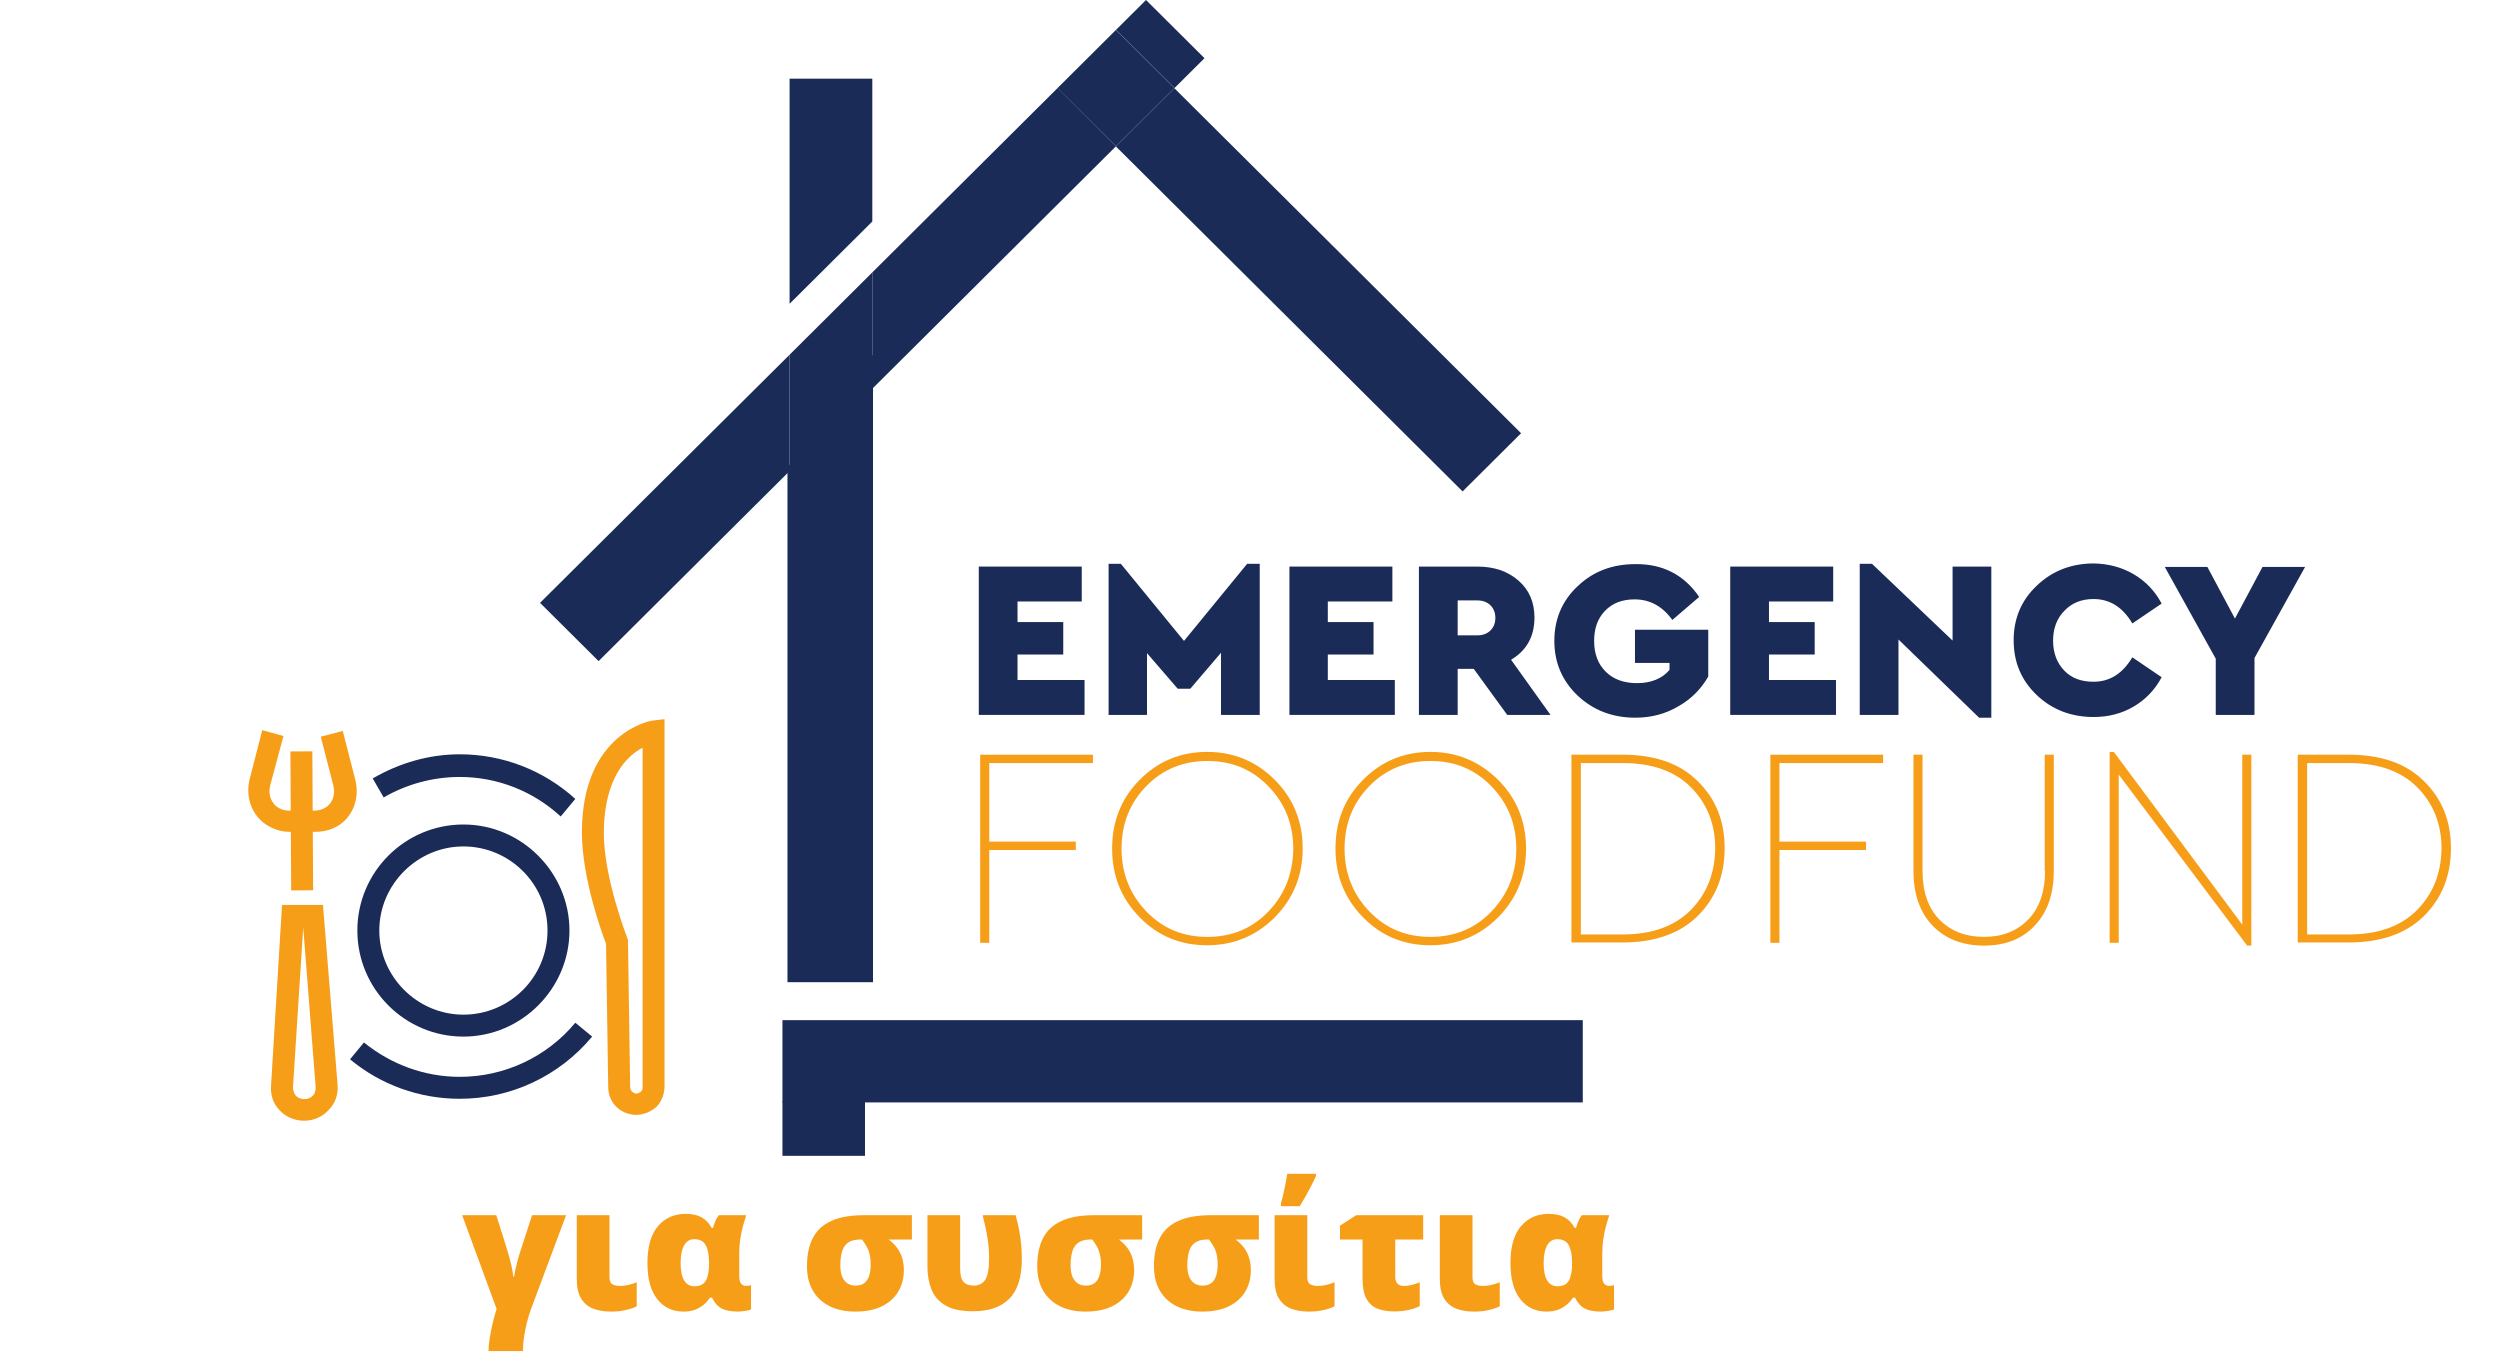 <svg xmlns="http://www.w3.org/2000/svg" width="292" height="158" viewBox="0 0 292 158" fill="none"><path d="M184.868 119.154H101.031V128.763H184.868V119.154Z" fill="#1A2B57"></path><path d="M101.032 119.154H91.391V128.763H101.032V119.154Z" fill="#1A2B57"></path><path d="M101.032 128.627H91.391V135.001H101.032V128.627Z" fill="#1A2B57"></path><path d="M126.348 70.252H118.847V72.658H124.188V76.449H118.847V79.425H126.675V83.501H114.322V66.176H126.348V70.252Z" fill="#1A2B57"></path><path d="M147.137 65.85V83.501H142.612V76.245L139.024 80.444H137.557L133.969 76.286V83.501H129.485V65.85H130.912L138.29 74.859L145.669 65.85H147.137V65.85Z" fill="#1A2B57"></path><path d="M162.63 70.252H155.088V72.658H160.429V76.449H155.088V79.425H162.915V83.501H150.604V66.176H162.63V70.252Z" fill="#1A2B57"></path><path d="M176.044 83.501L172.131 78.12H170.256V83.501H165.73V66.176H172.538C174.495 66.176 176.085 66.706 177.349 67.806C178.613 68.907 179.224 70.334 179.224 72.128C179.224 74.329 178.327 75.96 176.493 77.06L181.099 83.501H176.044ZM170.256 74.207H172.579C173.191 74.207 173.721 74.003 174.088 73.636C174.455 73.269 174.658 72.78 174.658 72.168C174.658 71.557 174.455 71.068 174.088 70.701C173.721 70.334 173.191 70.13 172.579 70.13H170.256V74.207Z" fill="#1A2B57"></path><path d="M198.465 69.722L195.326 72.412C194.185 70.822 192.717 70.007 190.924 70.007C189.456 70.007 188.315 70.455 187.459 71.352C186.602 72.249 186.195 73.391 186.195 74.858C186.195 76.367 186.643 77.549 187.54 78.446C188.437 79.343 189.66 79.791 191.209 79.791C192.84 79.791 194.144 79.261 195 78.242V77.427H190.964V73.554H199.525V79.016C198.71 80.443 197.569 81.626 196.06 82.482C194.552 83.378 192.88 83.827 191.005 83.827C188.355 83.827 186.113 82.971 184.279 81.259C182.485 79.546 181.547 77.427 181.547 74.858C181.547 72.331 182.444 70.17 184.279 68.458C186.072 66.746 188.315 65.89 191.005 65.89C194.226 65.849 196.712 67.153 198.465 69.722Z" fill="#1A2B57"></path><path d="M214.117 70.252H206.616V72.658H211.956V76.449H206.616V79.425H214.443V83.501H202.091V66.176H214.117V70.252V70.252Z" fill="#1A2B57"></path><path d="M232.586 66.176V83.828H231.159L221.742 74.696V83.501H217.217V65.85H218.644L228.061 74.818V66.176H232.586Z" fill="#1A2B57"></path><path d="M249.218 67.072C250.604 67.888 251.705 69.029 252.479 70.497L249.055 72.82C247.954 70.945 246.446 69.967 244.53 69.967C243.144 69.967 242.002 70.415 241.146 71.312C240.249 72.209 239.801 73.391 239.801 74.818C239.801 76.286 240.249 77.427 241.105 78.324C241.962 79.221 243.103 79.628 244.53 79.628C246.405 79.628 247.913 78.691 249.055 76.775L252.479 79.099C251.705 80.566 250.604 81.707 249.218 82.523C247.832 83.338 246.283 83.746 244.53 83.746C241.921 83.746 239.679 82.89 237.885 81.178C236.091 79.465 235.194 77.346 235.194 74.777C235.194 72.25 236.091 70.089 237.926 68.377C239.719 66.665 241.962 65.809 244.571 65.809C246.283 65.849 247.832 66.257 249.218 67.072Z" fill="#1A2B57"></path><path d="M263.324 76.857V83.502H258.799V76.938L252.847 66.217H257.82L261.041 72.25L264.261 66.217H269.235L263.324 76.857Z" fill="#1A2B57"></path><path d="M114.486 110.122H115.546V99.278H125.656V98.299H115.546V89.127H127.654V88.148H114.486V110.122Z" fill="#F79E19"></path><path d="M140.985 87.822C137.887 87.822 135.237 88.923 133.117 91.084C130.956 93.244 129.896 95.935 129.896 99.115C129.896 102.294 130.956 104.944 133.117 107.146C135.278 109.347 137.887 110.407 140.985 110.407C144.083 110.407 146.733 109.306 148.894 107.146C151.054 104.944 152.155 102.294 152.155 99.115C152.155 95.935 151.054 93.244 148.894 91.084C146.733 88.923 144.083 87.822 140.985 87.822ZM148.16 106.453C146.244 108.45 143.879 109.429 141.026 109.429C138.172 109.429 135.808 108.45 133.892 106.453C131.976 104.455 130.997 102.009 130.997 99.115C130.997 96.22 131.976 93.774 133.892 91.817C135.808 89.861 138.172 88.882 141.026 88.882C143.879 88.882 146.244 89.861 148.16 91.858C150.076 93.815 151.054 96.261 151.054 99.155C151.014 102.009 150.076 104.455 148.16 106.453Z" fill="#F79E19"></path><path d="M167.074 87.822C163.976 87.822 161.326 88.923 159.206 91.084C157.045 93.244 155.985 95.935 155.985 99.115C155.985 102.294 157.045 104.944 159.206 107.146C161.367 109.347 163.976 110.407 167.074 110.407C170.172 110.407 172.822 109.306 174.983 107.146C177.143 104.944 178.244 102.294 178.244 99.115C178.244 95.935 177.143 93.244 174.983 91.084C172.781 88.923 170.172 87.822 167.074 87.822ZM174.208 106.453C172.292 108.45 169.927 109.429 167.074 109.429C164.22 109.429 161.856 108.45 159.94 106.453C158.024 104.455 157.045 102.009 157.045 99.115C157.045 96.22 158.024 93.774 159.94 91.817C161.856 89.861 164.22 88.882 167.074 88.882C169.927 88.882 172.292 89.861 174.208 91.858C176.124 93.815 177.102 96.261 177.102 99.155C177.102 102.009 176.124 104.455 174.208 106.453Z" fill="#F79E19"></path><path d="M189.495 88.148H183.543V110.081H189.495C193.245 110.081 196.181 109.062 198.3 106.983C200.38 104.903 201.439 102.294 201.439 99.074C201.439 95.853 200.38 93.285 198.3 91.247C196.221 89.168 193.286 88.148 189.495 88.148ZM197.485 106.29C195.569 108.206 192.919 109.143 189.536 109.143H184.644V89.127H189.536C192.96 89.127 195.61 90.064 197.485 91.94C199.36 93.815 200.339 96.22 200.339 99.074C200.298 102.009 199.36 104.373 197.485 106.29Z" fill="#F79E19"></path><path d="M274.325 88.148H268.374V110.081H274.325C278.076 110.081 281.011 109.062 283.131 106.983C285.21 104.903 286.27 102.294 286.27 99.074C286.27 95.853 285.21 93.285 283.131 91.247C281.052 89.168 278.117 88.148 274.325 88.148ZM282.316 106.29C280.4 108.206 277.75 109.143 274.366 109.143H269.474V89.127H274.366C277.791 89.127 280.44 90.064 282.316 91.94C284.191 93.815 285.169 96.22 285.169 99.074C285.129 102.009 284.191 104.373 282.316 106.29Z" fill="#F79E19"></path><path d="M206.779 110.122H207.839V99.278H217.949V98.299H207.839V89.127H219.947V88.148H206.779V110.122Z" fill="#F79E19"></path><path d="M238.863 101.724C238.863 104.129 238.21 106.045 236.906 107.39C235.601 108.736 233.889 109.429 231.728 109.429C229.568 109.429 227.815 108.736 226.51 107.39C225.206 106.045 224.554 104.17 224.554 101.724V88.148H223.494V101.724C223.494 104.414 224.227 106.534 225.695 108.083C227.163 109.632 229.201 110.448 231.728 110.448C234.215 110.448 236.213 109.673 237.68 108.083C239.148 106.534 239.882 104.414 239.882 101.724V88.148H238.822V101.724H238.863Z" fill="#F79E19"></path><path d="M261.898 108.002L246.895 87.822H246.406V110.122H247.466V90.472L262.468 110.448H262.957V88.148H261.898V108.002Z" fill="#F79E19"></path><g clip-path="url(#clip0_115_164)"><path d="M101.886 9.188H92.225V35.481L101.886 25.868V9.188Z" fill="#1A2B57"></path><path d="M91.976 54.624V114.72H101.967V41.4L91.976 54.624Z" fill="#1A2B57"></path><path d="M63.075 70.412L69.914 77.218L92.225 55.017V41.43L63.075 70.412Z" fill="#1A2B57"></path><path d="M130.343 17.087L123.528 10.281L101.886 31.816V45.403L130.343 17.087Z" fill="#1A2B57"></path><path d="M133.854 -0.001L130.354 3.482L137.185 10.28L140.685 6.797L133.854 -0.001Z" fill="#1A2B57"></path><path d="M101.886 31.816L92.225 41.43V55.017L101.886 45.404V31.816Z" fill="#1A2B57"></path><path d="M137.166 10.304L130.334 17.102L170.831 57.399L177.663 50.602L137.166 10.304Z" fill="#1A2B57"></path><path d="M130.346 3.491L123.515 10.289L130.346 17.087L137.178 10.289L130.346 3.491Z" fill="#1A2B57"></path><path d="M74.287 130.217H74.201C72.407 130.131 71.04 128.764 71.04 126.97L70.784 110.226C70.271 108.945 67.965 102.452 67.965 97.241C67.965 85.538 76.081 84.171 76.166 84.171L77.618 84V126.885C77.618 127.739 77.276 128.679 76.678 129.277C75.995 129.875 75.141 130.217 74.287 130.217ZM75.055 87.332C73.261 88.271 70.528 90.834 70.528 97.327C70.528 102.538 73.261 109.543 73.261 109.543L73.347 109.799L73.603 126.97C73.603 127.398 73.945 127.654 74.287 127.739C74.543 127.739 74.714 127.568 74.799 127.568C74.885 127.483 75.055 127.312 75.055 127.056V87.332Z" fill="#F79E19"></path><path d="M54.126 121.075C47.292 121.075 41.739 115.522 41.739 108.688C41.739 101.854 47.292 96.301 54.126 96.301C60.96 96.301 66.513 101.939 66.513 108.688C66.513 115.437 60.96 121.075 54.126 121.075ZM54.126 98.864C48.744 98.864 44.302 103.306 44.302 108.688C44.302 114.07 48.744 118.512 54.126 118.512C59.508 118.512 63.95 114.155 63.95 108.688C63.95 103.22 59.508 98.864 54.126 98.864Z" fill="#1A2B57"></path><path d="M36.869 97.156H33.794C32.683 97.156 31.573 96.729 30.718 96.045C29.266 94.849 28.668 92.884 29.181 90.919L30.633 85.281L33.11 85.965L31.573 91.688C31.316 92.628 31.573 93.568 32.256 94.166C32.683 94.507 33.196 94.678 33.708 94.678H36.784C37.296 94.678 37.809 94.507 38.236 94.166C38.919 93.653 39.176 92.628 38.919 91.688L37.467 86.05L40.03 85.367L41.482 91.005C41.995 92.97 41.397 94.935 39.945 96.131C39.09 96.814 37.98 97.156 36.869 97.156Z" fill="#F79E19"></path><path d="M36.483 87.753L33.92 87.768L34.01 103.999L36.573 103.985L36.483 87.753Z" fill="#F79E19"></path><path d="M35.503 130.901C34.477 130.901 33.367 130.473 32.684 129.705C31.915 128.936 31.573 127.911 31.658 126.8L32.94 105.699H37.724L39.432 126.715C39.518 127.825 39.176 128.85 38.407 129.619C37.638 130.473 36.613 130.901 35.503 130.901ZM35.417 108.347L34.221 126.971C34.221 127.313 34.307 127.654 34.563 127.996C35.075 128.509 36.015 128.509 36.528 127.996C36.784 127.74 36.869 127.398 36.869 126.971L35.417 108.347Z" fill="#F79E19"></path><path d="M53.699 128.338C49 128.338 44.473 126.715 40.885 123.725L42.508 121.76C45.669 124.323 49.598 125.775 53.699 125.775C58.91 125.775 63.865 123.468 67.197 119.453L69.162 121.076C65.317 125.689 59.679 128.338 53.699 128.338Z" fill="#1A2B57"></path><path d="M65.488 95.363C62.242 92.373 58.056 90.75 53.699 90.75C50.538 90.75 47.462 91.604 44.814 93.142L43.533 90.921C46.608 89.127 50.111 88.102 53.699 88.102C58.739 88.102 63.523 89.981 67.196 93.313L65.488 95.363Z" fill="#1A2B57"></path></g><path d="M66.119 141.936L62.037 152.863C61.835 153.404 61.663 153.97 61.52 154.562C61.376 155.155 61.266 155.731 61.188 156.291C61.116 156.851 61.08 157.355 61.08 157.805H57.057C57.057 157.434 57.099 156.968 57.184 156.408C57.268 155.848 57.382 155.256 57.525 154.631C57.669 154.012 57.828 153.43 58.004 152.883L53.98 141.936H57.965L59.098 145.52C59.215 145.891 59.332 146.285 59.449 146.701C59.566 147.118 59.671 147.535 59.762 147.951C59.853 148.361 59.918 148.752 59.957 149.123H60.035C60.068 148.921 60.12 148.654 60.191 148.322C60.263 147.984 60.357 147.593 60.475 147.15C60.598 146.708 60.748 146.223 60.924 145.695L62.145 141.936H66.119Z" fill="#F79E19"></path><path d="M71.188 141.936V149.201C71.188 149.611 71.305 149.882 71.539 150.012C71.78 150.135 72.044 150.197 72.33 150.197C72.695 150.197 73.027 150.165 73.326 150.1C73.626 150.028 73.974 149.921 74.371 149.777V152.58C73.993 152.762 73.554 152.909 73.053 153.02C72.558 153.137 71.992 153.195 71.353 153.195C70.605 153.195 69.928 153.085 69.322 152.863C68.723 152.642 68.248 152.255 67.897 151.701C67.545 151.148 67.369 150.373 67.369 149.377V141.936H71.188Z" fill="#F79E19"></path><path d="M81.119 150.236C81.542 150.236 81.874 150.142 82.115 149.953C82.363 149.764 82.538 149.475 82.643 149.084C82.753 148.693 82.812 148.199 82.818 147.6V147.502C82.818 146.623 82.691 145.943 82.438 145.461C82.19 144.979 81.738 144.738 81.08 144.738C80.566 144.738 80.172 144.982 79.898 145.471C79.632 145.952 79.498 146.643 79.498 147.541C79.498 148.42 79.635 149.09 79.908 149.553C80.182 150.008 80.585 150.236 81.119 150.236ZM79.82 153.195C78.564 153.195 77.548 152.714 76.773 151.75C76.005 150.78 75.621 149.37 75.621 147.521C75.621 145.62 76.028 144.188 76.842 143.225C77.662 142.261 78.743 141.779 80.084 141.779C80.839 141.779 81.458 141.913 81.939 142.18C82.421 142.447 82.815 142.86 83.121 143.42H83.277C83.342 143.192 83.43 142.938 83.541 142.658C83.652 142.378 83.792 142.137 83.961 141.936H87.164C87.066 142.215 86.953 142.587 86.822 143.049C86.692 143.505 86.578 144.029 86.481 144.621C86.389 145.207 86.344 145.839 86.344 146.516V149.016C86.344 149.491 86.425 149.807 86.588 149.963C86.751 150.119 86.936 150.197 87.144 150.197C87.236 150.197 87.343 150.188 87.467 150.168C87.591 150.142 87.675 150.119 87.721 150.1V152.941C87.656 152.98 87.529 153.02 87.34 153.059C87.151 153.098 86.949 153.13 86.734 153.156C86.526 153.182 86.347 153.195 86.197 153.195C85.409 153.195 84.781 153.078 84.312 152.844C83.85 152.609 83.466 152.183 83.16 151.564H82.926C82.731 151.864 82.486 152.137 82.193 152.385C81.907 152.632 81.565 152.831 81.168 152.98C80.777 153.124 80.328 153.195 79.82 153.195Z" fill="#F79E19"></path><path d="M105.572 148.342C105.572 149.286 105.354 150.126 104.918 150.861C104.482 151.59 103.84 152.163 102.994 152.58C102.154 152.99 101.122 153.195 99.898 153.195C98.772 153.195 97.783 152.99 96.93 152.58C96.083 152.163 95.426 151.561 94.957 150.773C94.488 149.979 94.254 149.016 94.254 147.883C94.254 146.587 94.478 145.5 94.928 144.621C95.377 143.736 96.09 143.068 97.066 142.619C98.043 142.163 99.319 141.936 100.895 141.936H106.51V144.777H103.795C104.387 145.207 104.83 145.715 105.123 146.301C105.423 146.887 105.572 147.567 105.572 148.342ZM98.15 147.863C98.15 148.293 98.212 148.684 98.336 149.035C98.466 149.38 98.662 149.654 98.922 149.855C99.189 150.057 99.527 150.158 99.938 150.158C100.549 150.158 100.995 149.943 101.275 149.514C101.555 149.084 101.695 148.498 101.695 147.756C101.695 147.242 101.653 146.818 101.568 146.486C101.49 146.154 101.376 145.858 101.227 145.598C101.077 145.337 100.898 145.064 100.689 144.777H100.475C99.667 144.777 99.078 145.008 98.707 145.471C98.336 145.933 98.15 146.73 98.15 147.863Z" fill="#F79E19"></path><path d="M113.648 153.156C112.262 153.156 111.181 152.925 110.406 152.463C109.638 152.001 109.098 151.376 108.785 150.588C108.479 149.8 108.326 148.918 108.326 147.941V141.936H112.145V148.137C112.145 148.879 112.271 149.403 112.525 149.709C112.786 150.008 113.186 150.158 113.727 150.158C114.319 150.158 114.765 149.937 115.064 149.494C115.37 149.045 115.523 148.202 115.523 146.965C115.523 146.145 115.458 145.337 115.328 144.543C115.204 143.749 115.019 142.88 114.771 141.936H118.629C118.798 142.554 118.935 143.14 119.039 143.693C119.143 144.24 119.221 144.784 119.273 145.324C119.326 145.865 119.352 146.438 119.352 147.043C119.352 149.152 118.867 150.699 117.896 151.682C116.933 152.665 115.517 153.156 113.648 153.156Z" fill="#F79E19"></path><path d="M132.467 148.342C132.467 149.286 132.249 150.126 131.812 150.861C131.376 151.59 130.735 152.163 129.889 152.58C129.049 152.99 128.017 153.195 126.793 153.195C125.667 153.195 124.677 152.99 123.824 152.58C122.978 152.163 122.32 151.561 121.852 150.773C121.383 149.979 121.148 149.016 121.148 147.883C121.148 146.587 121.373 145.5 121.822 144.621C122.271 143.736 122.984 143.068 123.961 142.619C124.938 142.163 126.214 141.936 127.789 141.936H133.404V144.777H130.689C131.282 145.207 131.725 145.715 132.018 146.301C132.317 146.887 132.467 147.567 132.467 148.342ZM125.045 147.863C125.045 148.293 125.107 148.684 125.23 149.035C125.361 149.38 125.556 149.654 125.816 149.855C126.083 150.057 126.422 150.158 126.832 150.158C127.444 150.158 127.89 149.943 128.17 149.514C128.45 149.084 128.59 148.498 128.59 147.756C128.59 147.242 128.548 146.818 128.463 146.486C128.385 146.154 128.271 145.858 128.121 145.598C127.971 145.337 127.792 145.064 127.584 144.777H127.369C126.562 144.777 125.973 145.008 125.602 145.471C125.23 145.933 125.045 146.73 125.045 147.863Z" fill="#F79E19"></path><path d="M146.1 148.342C146.1 149.286 145.882 150.126 145.445 150.861C145.009 151.59 144.368 152.163 143.521 152.58C142.682 152.99 141.65 153.195 140.426 153.195C139.299 153.195 138.31 152.99 137.457 152.58C136.611 152.163 135.953 151.561 135.484 150.773C135.016 149.979 134.781 149.016 134.781 147.883C134.781 146.587 135.006 145.5 135.455 144.621C135.904 143.736 136.617 143.068 137.594 142.619C138.57 142.163 139.846 141.936 141.422 141.936H147.037V144.777H144.322C144.915 145.207 145.357 145.715 145.65 146.301C145.95 146.887 146.1 147.567 146.1 148.342ZM138.678 147.863C138.678 148.293 138.74 148.684 138.863 149.035C138.993 149.38 139.189 149.654 139.449 149.855C139.716 150.057 140.055 150.158 140.465 150.158C141.077 150.158 141.523 149.943 141.803 149.514C142.083 149.084 142.223 148.498 142.223 147.756C142.223 147.242 142.18 146.818 142.096 146.486C142.018 146.154 141.904 145.858 141.754 145.598C141.604 145.337 141.425 145.064 141.217 144.777H141.002C140.195 144.777 139.605 145.008 139.234 145.471C138.863 145.933 138.678 146.73 138.678 147.863Z" fill="#F79E19"></path><path d="M152.691 141.936V149.201C152.691 149.611 152.809 149.882 153.043 150.012C153.284 150.135 153.548 150.197 153.834 150.197C154.199 150.197 154.531 150.165 154.83 150.1C155.13 150.028 155.478 149.921 155.875 149.777V152.58C155.497 152.762 155.058 152.909 154.557 153.02C154.062 153.137 153.495 153.195 152.857 153.195C152.109 153.195 151.432 153.085 150.826 152.863C150.227 152.642 149.752 152.255 149.4 151.701C149.049 151.148 148.873 150.373 148.873 149.377V141.936H152.691ZM149.615 140.881V140.559C149.68 140.331 149.749 140.07 149.82 139.777C149.892 139.484 149.96 139.178 150.025 138.859C150.09 138.54 150.152 138.228 150.211 137.922C150.27 137.616 150.315 137.342 150.348 137.102H153.707V137.355C153.538 137.733 153.355 138.111 153.16 138.488C152.971 138.866 152.766 139.25 152.545 139.641C152.324 140.031 152.079 140.445 151.812 140.881H149.615Z" fill="#F79E19"></path><path d="M166.227 141.936V144.777H162.965V149.143C162.965 149.481 163.049 149.742 163.219 149.924C163.395 150.106 163.635 150.197 163.941 150.197C164.267 150.197 164.576 150.161 164.869 150.09C165.169 150.012 165.488 149.908 165.826 149.777V152.561C165.455 152.743 165.019 152.889 164.518 153C164.016 153.117 163.46 153.176 162.848 153.176C162.099 153.176 161.448 153.068 160.895 152.854C160.341 152.639 159.911 152.255 159.605 151.701C159.299 151.148 159.146 150.367 159.146 149.357V144.777H156.51V143.156L158.404 141.936H166.227Z" fill="#F79E19"></path><path d="M171.988 141.936V149.201C171.988 149.611 172.105 149.882 172.34 150.012C172.581 150.135 172.844 150.197 173.131 150.197C173.495 150.197 173.827 150.165 174.127 150.1C174.426 150.028 174.775 149.921 175.172 149.777V152.58C174.794 152.762 174.355 152.909 173.854 153.02C173.359 153.137 172.792 153.195 172.154 153.195C171.406 153.195 170.729 153.085 170.123 152.863C169.524 152.642 169.049 152.255 168.697 151.701C168.346 151.148 168.17 150.373 168.17 149.377V141.936H171.988Z" fill="#F79E19"></path><path d="M181.92 150.236C182.343 150.236 182.675 150.142 182.916 149.953C183.163 149.764 183.339 149.475 183.443 149.084C183.554 148.693 183.613 148.199 183.619 147.6V147.502C183.619 146.623 183.492 145.943 183.238 145.461C182.991 144.979 182.538 144.738 181.881 144.738C181.367 144.738 180.973 144.982 180.699 145.471C180.432 145.952 180.299 146.643 180.299 147.541C180.299 148.42 180.436 149.09 180.709 149.553C180.982 150.008 181.386 150.236 181.92 150.236ZM180.621 153.195C179.365 153.195 178.349 152.714 177.574 151.75C176.806 150.78 176.422 149.37 176.422 147.521C176.422 145.62 176.829 144.188 177.643 143.225C178.463 142.261 179.544 141.779 180.885 141.779C181.64 141.779 182.258 141.913 182.74 142.18C183.222 142.447 183.616 142.86 183.922 143.42H184.078C184.143 143.192 184.231 142.938 184.342 142.658C184.452 142.378 184.592 142.137 184.762 141.936H187.965C187.867 142.215 187.753 142.587 187.623 143.049C187.493 143.505 187.379 144.029 187.281 144.621C187.19 145.207 187.145 145.839 187.145 146.516V149.016C187.145 149.491 187.226 149.807 187.389 149.963C187.551 150.119 187.737 150.197 187.945 150.197C188.036 150.197 188.144 150.188 188.268 150.168C188.391 150.142 188.476 150.119 188.521 150.1V152.941C188.456 152.98 188.329 153.02 188.141 153.059C187.952 153.098 187.75 153.13 187.535 153.156C187.327 153.182 187.148 153.195 186.998 153.195C186.21 153.195 185.582 153.078 185.113 152.844C184.651 152.609 184.267 152.183 183.961 151.564H183.727C183.531 151.864 183.287 152.137 182.994 152.385C182.708 152.632 182.366 152.831 181.969 152.98C181.578 153.124 181.129 153.195 180.621 153.195Z" fill="#F79E19"></path><defs><clipPath id="clip0_115_164"><rect width="292" height="135" fill="white"></rect></clipPath></defs></svg>